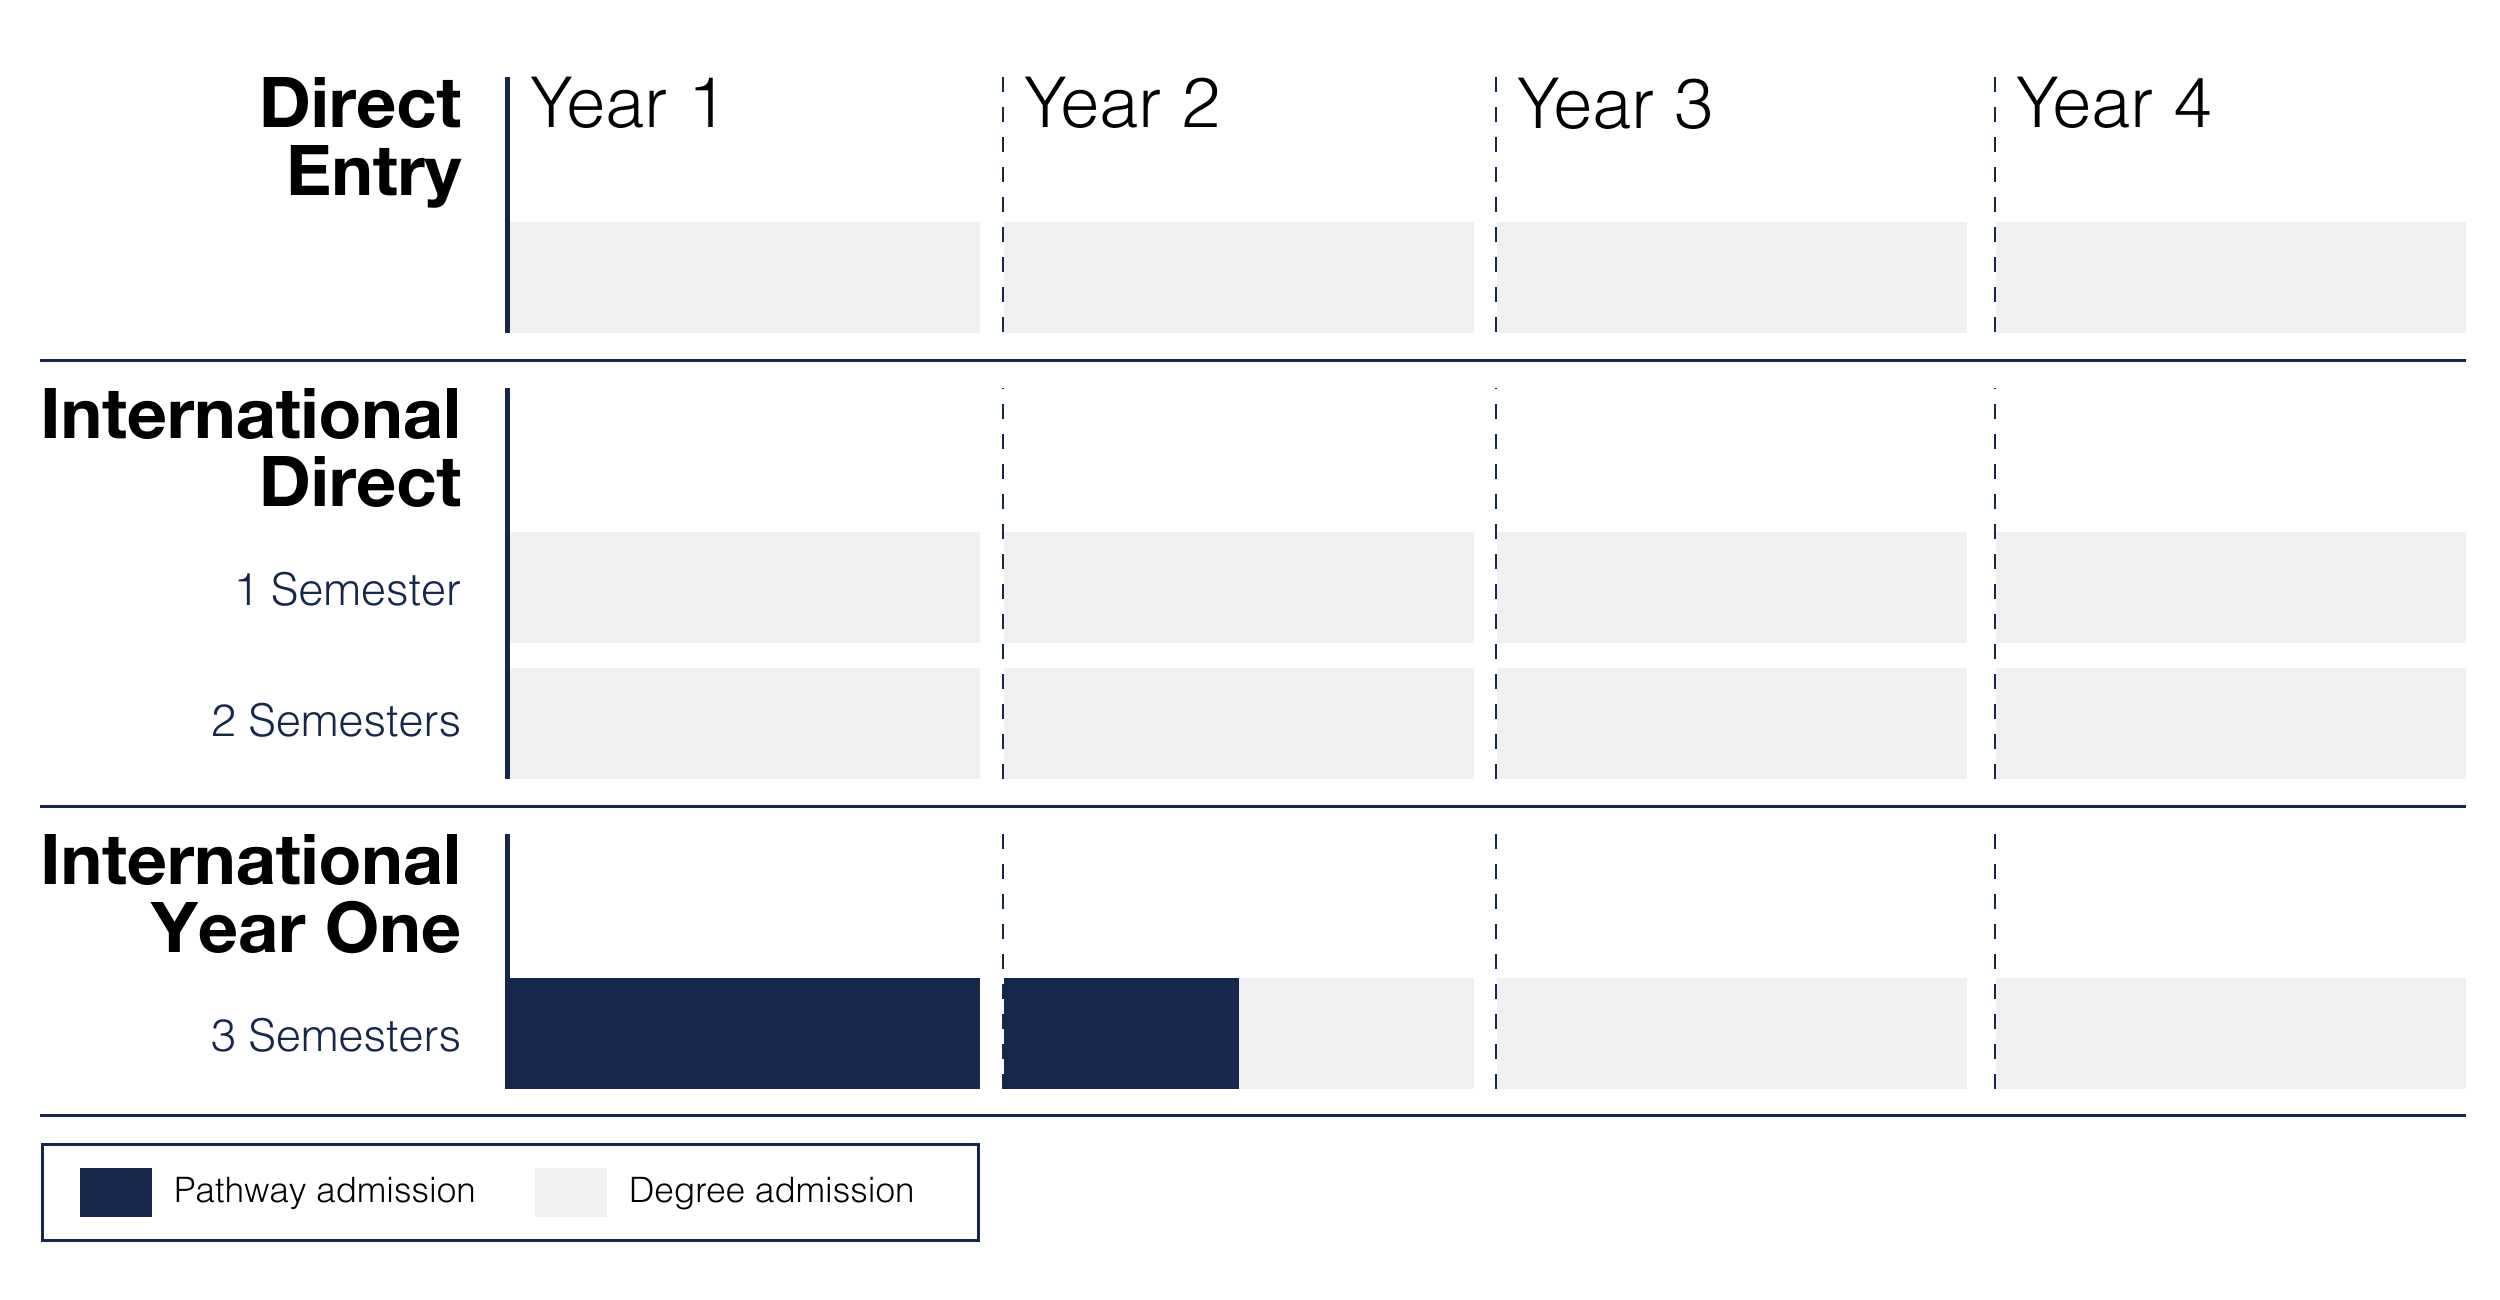 <svg xmlns="http://www.w3.org/2000/svg" width="2500" height="1300" fill="none"><path fill="#fff" d="M0 0h2500v1300H0z"/><path fill="#000" d="m551.123 100.887 15.21-24.268h5.537l-18.286 28.403V127h-4.751v-21.636l-17.979-28.745h5.435l14.834 24.268Zm22.866 5.468h23.653c0-3.691-.957-6.722-2.871-9.091-1.96-2.438-4.82-3.68-8.58-3.726-3.691.046-6.539 1.31-8.545 3.794-2.005 2.461-3.224 5.469-3.657 9.023Zm28.13 3.487h-28.13c0 4.01 1.026 7.371 3.076 10.083 2.051 2.803 5.093 4.227 9.126 4.272 5.765-.045 9.423-2.825 10.972-8.34h4.683c-.98 3.51-2.678 6.381-5.093 8.614-2.484 2.301-6.004 3.475-10.562 3.52-5.742-.091-9.969-1.937-12.68-5.537-2.712-3.509-4.045-7.987-3.999-13.433 0-5.468 1.492-10.026 4.477-13.671 2.894-3.623 6.962-5.48 12.202-5.572 10.3.091 15.609 6.78 15.928 20.064Zm31.992-1.88a26.87 26.87 0 0 1-5.4 1.401 44.8 44.8 0 0 1-5.469.616c-6.722.387-10.128 2.962-10.22 7.724.046 2.142.866 3.748 2.461 4.819 1.55 1.117 3.35 1.675 5.401 1.675 3.486 0 6.54-.866 9.16-2.597 2.62-1.664 3.976-4.318 4.067-7.964v-5.674Zm-12.885-1.333 5.81-.752c.843-.114 1.8-.262 2.871-.444a21.653 21.653 0 0 0 2.666-.752c.684-.388 1.128-.946 1.333-1.675.137-.752.205-1.458.205-2.119 0-2.188-.683-3.954-2.05-5.298-1.39-1.322-3.726-2.005-7.007-2.05-2.871-.046-5.241.512-7.11 1.674-1.823 1.23-2.973 3.407-3.452 6.528h-4.272c.433-4.26 2.028-7.348 4.785-9.263 2.734-1.8 6.118-2.7 10.151-2.7 3.76 0 6.882.81 9.365 2.427 2.461 1.732 3.726 4.671 3.794 8.818v19.756c-.068 1.573.228 2.575.889 3.008.615.456 1.789.387 3.521-.205v3.281c-.297.091-.741.205-1.333.342a6.048 6.048 0 0 1-1.983.342 8.629 8.629 0 0 1-1.88-.205c-1.344-.274-2.233-.923-2.666-1.948-.41-1.026-.638-2.165-.683-3.418-3.646 3.964-8.158 5.97-13.535 6.015-3.259 0-6.05-.888-8.374-2.666-2.439-1.686-3.681-4.272-3.726-7.759 0-6.129 4.227-9.775 12.681-10.937Zm32.504 2.598V127h-4.169V90.735h4.169v6.802h.171c1.162-2.894 2.678-4.922 4.546-6.084 1.869-1.116 4.296-1.675 7.281-1.675v4.546c-4.626 0-7.805 1.424-9.537 4.273-1.686 2.894-2.506 6.437-2.461 10.63ZM708.213 127V90.325h-12.715v-2.94c1.914-.136 3.634-.352 5.161-.649 1.55-.273 2.883-.706 3.999-1.299 1.117-.615 2.074-1.549 2.871-2.802.707-1.276 1.242-2.94 1.607-4.99h3.589V127h-4.512ZM274.681 86.26v31.5h9.8c6.37 0 12.46-3.92 12.46-14.98 0-10.08-3.57-16.52-14.42-16.52h-7.84ZM263.691 127V77.02h21.56c12.95 0 22.68 8.19 22.68 24.71 0 14.49-7.42 25.27-22.68 25.27h-21.56Zm61.055-49.98v8.19h-9.94v-8.19h9.94Zm-9.94 49.98V90.81h9.94V127h-9.94Zm17.767 0V90.81h9.45v6.72h.14c1.89-4.55 6.58-7.7 11.55-7.7.77 0 1.47.14 2.17.35v9.24c-.91-.21-2.38-.35-3.57-.35-7.35 0-9.8 5.18-9.8 11.62V127h-9.94Zm35.397-21.98h16.17c-.91-5.04-3.08-7.7-7.91-7.7-6.44 0-8.05 4.9-8.26 7.7Zm26.11 6.3h-26.11c.28 6.37 3.29 9.17 8.89 9.17 3.99 0 7.21-2.45 7.84-4.69h8.75c-2.8 8.61-8.75 12.18-16.94 12.18-11.41 0-18.48-7.84-18.48-19.04 0-10.85 7.49-19.11 18.48-19.11 12.32 0 18.34 10.36 17.57 21.49Zm40.265-7.77h-9.73c-.63-4.13-3.08-6.23-7.35-6.23-6.37 0-8.47 6.44-8.47 11.76 0 5.25 2.03 11.41 8.26 11.41 4.69 0 7.28-2.87 7.91-7.35h9.59c-1.33 9.59-7.84 14.84-17.43 14.84-10.92 0-18.27-7.7-18.27-18.55 0-11.27 6.72-19.6 18.48-19.6 8.54 0 16.45 4.48 17.01 13.72Zm18.426-23.59v10.85h7.28v6.65h-7.28v17.92c0 3.36.84 4.2 4.2 4.2 1.12 0 2.17-.07 3.08-.28v7.77c-1.68.28-3.85.35-5.81.35-6.16 0-11.41-1.33-11.41-8.61V97.46h-6.02v-6.65h6.02V79.96h9.94ZM290.83 195v-49.98h37.38v9.24h-26.39v10.71h24.22v8.54h-24.22v12.25h26.95V195h-37.94Zm44.341 0v-36.19h9.45v5.04h.21c2.52-4.13 6.86-6.02 11.06-6.02 10.57 0 13.23 5.95 13.23 14.91V195h-9.94v-20.44c0-5.95-1.68-8.89-6.37-8.89-5.39 0-7.7 3.01-7.7 10.36V195h-9.94Zm54.094-47.04v10.85h7.28v6.65h-7.28v17.92c0 3.36.84 4.2 4.2 4.2 1.12 0 2.17-.07 3.08-.28v7.77c-1.68.28-3.85.35-5.81.35-6.16 0-11.41-1.33-11.41-8.61v-21.35h-6.02v-6.65h6.02v-10.85h9.94ZM401.274 195v-36.19h9.45v6.72h.14c1.89-4.55 6.58-7.7 11.55-7.7.77 0 1.47.14 2.17.35v9.24c-.91-.21-2.38-.35-3.57-.35-7.35 0-9.8 5.18-9.8 11.62V195h-9.94Zm60.177-36.19-15.12 40.74c-2.17 5.81-5.67 8.19-12.46 8.19-2.03 0-4.06-.14-6.09-.35v-8.19c1.89.21 3.85.42 5.81.35 2.59-.28 3.85-2.31 3.85-4.55 0-.77-.14-1.54-.42-2.24l-12.74-33.95h10.64l8.19 24.78h.14l7.91-24.78h10.29ZM44.805 438v-49.98h10.99V438h-10.99Zm19.594 0v-36.19h9.45v5.04h.21c2.52-4.13 6.86-6.02 11.06-6.02 10.57 0 13.23 5.95 13.23 14.91V438h-9.94v-20.44c0-5.95-1.68-8.89-6.37-8.89-5.39 0-7.7 3.01-7.7 10.36V438H64.4Zm54.094-47.04v10.85h7.28v6.65h-7.28v17.92c0 3.36.84 4.2 4.2 4.2 1.12 0 2.17-.07 3.08-.28v7.77c-1.68.28-3.85.35-5.81.35-6.16 0-11.41-1.33-11.41-8.61v-21.35h-6.02v-6.65h6.02v-10.85h9.94Zm20.2 25.06h16.17c-.91-5.04-3.08-7.7-7.91-7.7-6.44 0-8.05 4.9-8.26 7.7Zm26.11 6.3h-26.11c.28 6.37 3.29 9.17 8.89 9.17 3.99 0 7.21-2.45 7.84-4.69h8.75c-2.8 8.61-8.75 12.18-16.94 12.18-11.41 0-18.48-7.84-18.48-19.04 0-10.85 7.49-19.11 18.48-19.11 12.32 0 18.34 10.36 17.57 21.49Zm5.895 15.68v-36.19h9.45v6.72h.14c1.89-4.55 6.58-7.7 11.55-7.7.77 0 1.47.14 2.17.35v9.24c-.91-.21-2.38-.35-3.57-.35-7.35 0-9.8 5.18-9.8 11.62V438h-9.94Zm27.207 0v-36.19h9.45v5.04h.21c2.52-4.13 6.86-6.02 11.06-6.02 10.57 0 13.23 5.95 13.23 14.91V438h-9.94v-20.44c0-5.95-1.68-8.89-6.37-8.89-5.39 0-7.7 3.01-7.7 10.36V438h-9.94Zm51.014-25.06h-9.94c.56-9.24 8.89-12.11 17.01-12.11 7.21 0 15.89 1.61 15.89 10.29v18.83c0 3.29.35 6.58 1.26 8.05h-10.08c-.35-1.12-.63-2.31-.7-3.5-3.15 3.29-7.7 4.48-12.18 4.48-6.93 0-12.32-3.43-12.32-10.85.14-16.45 24.5-7.63 24.08-15.75 0-4.2-2.94-4.9-6.44-4.9-3.85 0-6.23 1.54-6.58 5.46Zm13.02 11.06v-3.71c-1.68 1.47-5.18 1.54-8.26 2.1s-5.88 1.68-5.88 5.32c0 3.64 2.87 4.62 6.09 4.62 7.77 0 8.05-6.09 8.05-8.33Zm30.255-33.04v10.85h7.28v6.65h-7.28v17.92c0 3.36.84 4.2 4.2 4.2 1.12 0 2.17-.07 3.08-.28v7.77c-1.68.28-3.85.35-5.81.35-6.16 0-11.41-1.33-11.41-8.61v-21.35h-6.02v-6.65h6.02v-10.85h9.94Zm22.23-2.94v8.19h-9.94v-8.19h9.94Zm-9.94 49.98v-36.19h9.94V438h-9.94Zm26.587-18.06c0 5.81 2.03 11.55 8.75 11.55 6.79 0 8.82-5.74 8.82-11.55 0-5.81-2.03-11.62-8.82-11.62-6.72 0-8.75 5.81-8.75 11.62Zm-9.94 0c0-11.55 7.35-19.11 18.69-19.11 11.41 0 18.76 7.56 18.76 19.11 0 11.48-7.35 19.04-18.76 19.04-11.34 0-18.69-7.56-18.69-19.04ZM365.044 438v-36.19h9.45v5.04h.21c2.52-4.13 6.86-6.02 11.06-6.02 10.57 0 13.23 5.95 13.23 14.91V438h-9.94v-20.44c0-5.95-1.68-8.89-6.37-8.89-5.39 0-7.7 3.01-7.7 10.36V438h-9.94Zm51.014-25.06h-9.94c.56-9.24 8.89-12.11 17.01-12.11 7.21 0 15.89 1.61 15.89 10.29v18.83c0 3.29.35 6.58 1.26 8.05h-10.08c-.35-1.12-.63-2.31-.7-3.5-3.15 3.29-7.7 4.48-12.18 4.48-6.93 0-12.32-3.43-12.32-10.85.14-16.45 24.5-7.63 24.08-15.75 0-4.2-2.94-4.9-6.44-4.9-3.85 0-6.23 1.54-6.58 5.46Zm13.02 11.06v-3.71c-1.68 1.47-5.18 1.54-8.26 2.1s-5.88 1.68-5.88 5.32c0 3.64 2.87 4.62 6.09 4.62 7.77 0 8.05-6.09 8.05-8.33Zm17.935 14v-49.98h9.94V438h-9.94Zm-172.332 27.26v31.5h9.8c6.37 0 12.46-3.92 12.46-14.98 0-10.08-3.57-16.52-14.42-16.52h-7.84ZM263.691 506v-49.98h21.56c12.95 0 22.68 8.19 22.68 24.71 0 14.49-7.42 25.27-22.68 25.27h-21.56Zm61.055-49.98v8.19h-9.94v-8.19h9.94Zm-9.94 49.98v-36.19h9.94V506h-9.94Zm17.767 0v-36.19h9.45v6.72h.14c1.89-4.55 6.58-7.7 11.55-7.7.77 0 1.47.14 2.17.35v9.24c-.91-.21-2.38-.35-3.57-.35-7.35 0-9.8 5.18-9.8 11.62V506h-9.94Zm35.397-21.98h16.17c-.91-5.04-3.08-7.7-7.91-7.7-6.44 0-8.05 4.9-8.26 7.7Zm26.11 6.3h-26.11c.28 6.37 3.29 9.17 8.89 9.17 3.99 0 7.21-2.45 7.84-4.69h8.75c-2.8 8.61-8.75 12.18-16.94 12.18-11.41 0-18.48-7.84-18.48-19.04 0-10.85 7.49-19.11 18.48-19.11 12.32 0 18.34 10.36 17.57 21.49Zm40.265-7.77h-9.73c-.63-4.13-3.08-6.23-7.35-6.23-6.37 0-8.47 6.44-8.47 11.76 0 5.25 2.03 11.41 8.26 11.41 4.69 0 7.28-2.87 7.91-7.35h9.59c-1.33 9.59-7.84 14.84-17.43 14.84-10.92 0-18.27-7.7-18.27-18.55 0-11.27 6.72-19.6 18.48-19.6 8.54 0 16.45 4.48 17.01 13.72Zm18.426-23.59v10.85h7.28v6.65h-7.28v17.92c0 3.36.84 4.2 4.2 4.2 1.12 0 2.17-.07 3.08-.28v7.77c-1.68.28-3.85.35-5.81.35-6.16 0-11.41-1.33-11.41-8.61v-21.35h-6.02v-6.65h6.02v-10.85h9.94ZM44.805 884v-49.98h10.99V884h-10.99Zm19.594 0v-36.19h9.45v5.04h.21c2.52-4.13 6.86-6.02 11.06-6.02 10.57 0 13.23 5.95 13.23 14.91V884h-9.94v-20.44c0-5.95-1.68-8.89-6.37-8.89-5.39 0-7.7 3.01-7.7 10.36V884H64.4Zm54.094-47.04v10.85h7.28v6.65h-7.28v17.92c0 3.36.84 4.2 4.2 4.2 1.12 0 2.17-.07 3.08-.28v7.77c-1.68.28-3.85.35-5.81.35-6.16 0-11.41-1.33-11.41-8.61v-21.35h-6.02v-6.65h6.02v-10.85h9.94Zm20.2 25.06h16.17c-.91-5.04-3.08-7.7-7.91-7.7-6.44 0-8.05 4.9-8.26 7.7Zm26.11 6.3h-26.11c.28 6.37 3.29 9.17 8.89 9.17 3.99 0 7.21-2.45 7.84-4.69h8.75c-2.8 8.61-8.75 12.18-16.94 12.18-11.41 0-18.48-7.84-18.48-19.04 0-10.85 7.49-19.11 18.48-19.11 12.32 0 18.34 10.36 17.57 21.49Zm5.895 15.68v-36.19h9.45v6.72h.14c1.89-4.55 6.58-7.7 11.55-7.7.77 0 1.47.14 2.17.35v9.24c-.91-.21-2.38-.35-3.57-.35-7.35 0-9.8 5.18-9.8 11.62V884h-9.94Zm27.207 0v-36.19h9.45v5.04h.21c2.52-4.13 6.86-6.02 11.06-6.02 10.57 0 13.23 5.95 13.23 14.91V884h-9.94v-20.44c0-5.95-1.68-8.89-6.37-8.89-5.39 0-7.7 3.01-7.7 10.36V884h-9.94Zm51.014-25.06h-9.94c.56-9.24 8.89-12.11 17.01-12.11 7.21 0 15.89 1.61 15.89 10.29v18.83c0 3.29.35 6.58 1.26 8.05h-10.08c-.35-1.12-.63-2.31-.7-3.5-3.15 3.29-7.7 4.48-12.18 4.48-6.93 0-12.32-3.43-12.32-10.85.14-16.45 24.5-7.63 24.08-15.75 0-4.2-2.94-4.9-6.44-4.9-3.85 0-6.23 1.54-6.58 5.46Zm13.02 11.06v-3.71c-1.68 1.47-5.18 1.54-8.26 2.1s-5.88 1.68-5.88 5.32c0 3.64 2.87 4.62 6.09 4.62 7.77 0 8.05-6.09 8.05-8.33Zm30.255-33.04v10.85h7.28v6.65h-7.28v17.92c0 3.36.84 4.2 4.2 4.2 1.12 0 2.17-.07 3.08-.28v7.77c-1.68.28-3.85.35-5.81.35-6.16 0-11.41-1.33-11.41-8.61v-21.35h-6.02v-6.65h6.02v-10.85h9.94Zm22.23-2.94v8.19h-9.94v-8.19h9.94Zm-9.94 49.98v-36.19h9.94V884h-9.94Zm26.587-18.06c0 5.81 2.03 11.55 8.75 11.55 6.79 0 8.82-5.74 8.82-11.55 0-5.81-2.03-11.62-8.82-11.62-6.72 0-8.75 5.81-8.75 11.62Zm-9.94 0c0-11.55 7.35-19.11 18.69-19.11 11.41 0 18.76 7.56 18.76 19.11 0 11.48-7.35 19.04-18.76 19.04-11.34 0-18.69-7.56-18.69-19.04ZM365.044 884v-36.19h9.45v5.04h.21c2.52-4.13 6.86-6.02 11.06-6.02 10.57 0 13.23 5.95 13.23 14.91V884h-9.94v-20.44c0-5.95-1.68-8.89-6.37-8.89-5.39 0-7.7 3.01-7.7 10.36V884h-9.94Zm51.014-25.06h-9.94c.56-9.24 8.89-12.11 17.01-12.11 7.21 0 15.89 1.61 15.89 10.29v18.83c0 3.29.35 6.58 1.26 8.05h-10.08c-.35-1.12-.63-2.31-.7-3.5-3.15 3.29-7.7 4.48-12.18 4.48-6.93 0-12.32-3.43-12.32-10.85.14-16.45 24.5-7.63 24.08-15.75 0-4.2-2.94-4.9-6.44-4.9-3.85 0-6.23 1.54-6.58 5.46Zm13.02 11.06v-3.71c-1.68 1.47-5.18 1.54-8.26 2.1s-5.88 1.68-5.88 5.32c0 3.64 2.87 4.62 6.09 4.62 7.77 0 8.05-6.09 8.05-8.33Zm17.935 14v-49.98h9.94V884h-9.94Zm-278.174 68v-19.46l-18.41-30.52h12.39l11.69 19.74 11.62-19.74h12.25l-18.55 30.8V952h-10.99Zm40.879-21.98h16.17c-.91-5.04-3.08-7.7-7.91-7.7-6.44 0-8.05 4.9-8.26 7.7Zm26.11 6.3h-26.11c.28 6.37 3.29 9.17 8.89 9.17 3.99 0 7.21-2.45 7.84-4.69h8.75c-2.8 8.61-8.75 12.18-16.94 12.18-11.41 0-18.48-7.84-18.48-19.04 0-10.85 7.49-19.11 18.48-19.11 12.32 0 18.34 10.36 17.57 21.49Zm15.415-9.38h-9.94c.56-9.24 8.89-12.11 17.01-12.11 7.21 0 15.89 1.61 15.89 10.29v18.83c0 3.29.35 6.58 1.26 8.05h-10.08c-.35-1.12-.63-2.31-.7-3.5-3.15 3.29-7.7 4.48-12.18 4.48-6.93 0-12.32-3.43-12.32-10.85.14-16.45 24.5-7.63 24.08-15.75 0-4.2-2.94-4.9-6.44-4.9-3.85 0-6.23 1.54-6.58 5.46Zm13.02 11.06v-3.71c-1.68 1.47-5.18 1.54-8.26 2.1s-5.88 1.68-5.88 5.32c0 3.64 2.87 4.62 6.09 4.62 7.77 0 8.05-6.09 8.05-8.33Zm17.656 14v-36.19h9.45v6.72h.14c1.89-4.55 6.58-7.7 11.55-7.7.77 0 1.47.14 2.17.35v9.24c-.91-.21-2.38-.35-3.57-.35-7.35 0-9.8 5.18-9.8 11.62V952h-9.94Zm56.559-24.78c0 8.33 3.71 16.73 13.58 16.73 9.87 0 13.58-8.4 13.58-16.73 0-8.75-3.71-17.15-13.58-17.15-9.87 0-13.58 8.4-13.58 17.15Zm-10.99 0c0-14.84 9.17-26.39 24.57-26.39s24.57 11.55 24.57 26.39c0 14.42-9.17 25.97-24.57 25.97s-24.57-11.55-24.57-25.97ZM383.091 952v-36.19h9.45v5.04h.21c2.52-4.13 6.86-6.02 11.06-6.02 10.57 0 13.23 5.95 13.23 14.91V952h-9.94v-20.44c0-5.95-1.68-8.89-6.37-8.89-5.39 0-7.7 3.01-7.7 10.36V952h-9.94Zm49.684-21.98h16.17c-.91-5.04-3.08-7.7-7.91-7.7-6.44 0-8.05 4.9-8.26 7.7Zm26.11 6.3h-26.11c.28 6.37 3.29 9.17 8.89 9.17 3.99 0 7.21-2.45 7.84-4.69h8.75c-2.8 8.61-8.75 12.18-16.94 12.18-11.41 0-18.48-7.84-18.48-19.04 0-10.85 7.49-19.11 18.48-19.11 12.32 0 18.34 10.36 17.57 21.49ZM1045.12 100.887l15.21-24.268h5.54l-18.29 28.403V127h-4.75v-21.636l-17.98-28.745h5.44l14.83 24.268Zm22.87 5.468h23.65c0-3.691-.96-6.722-2.87-9.091-1.96-2.438-4.82-3.68-8.58-3.726-3.69.046-6.54 1.31-8.54 3.794-2.01 2.461-3.23 5.469-3.66 9.023Zm28.13 3.487h-28.13c0 4.01 1.02 7.371 3.08 10.083 2.05 2.803 5.09 4.227 9.12 4.272 5.77-.045 9.42-2.825 10.97-8.34h4.69c-.98 3.51-2.68 6.381-5.1 8.614-2.48 2.301-6 3.475-10.56 3.52-5.74-.091-9.97-1.937-12.68-5.537-2.71-3.509-4.04-7.987-4-13.433 0-5.468 1.49-10.026 4.48-13.671 2.89-3.623 6.96-5.48 12.2-5.572 10.3.091 15.61 6.78 15.93 20.064Zm31.99-1.88a26.974 26.974 0 0 1-5.4 1.401c-1.82.319-3.64.524-5.47.616-6.72.387-10.13 2.962-10.22 7.724.05 2.142.87 3.748 2.46 4.819 1.55 1.117 3.35 1.675 5.4 1.675 3.49 0 6.54-.866 9.16-2.597 2.62-1.664 3.98-4.318 4.07-7.964v-5.674Zm-12.88-1.333 5.81-.752c.84-.114 1.8-.262 2.87-.444 1.02-.228 1.91-.479 2.66-.752.69-.388 1.13-.946 1.34-1.675.13-.752.2-1.458.2-2.119 0-2.188-.68-3.954-2.05-5.298-1.39-1.322-3.73-2.005-7.01-2.05-2.87-.046-5.24.512-7.11 1.674-1.82 1.23-2.97 3.407-3.45 6.528h-4.27c.43-4.26 2.03-7.348 4.78-9.263 2.74-1.8 6.12-2.7 10.16-2.7 3.76 0 6.88.81 9.36 2.427 2.46 1.732 3.73 4.671 3.8 8.818v19.756c-.07 1.573.22 2.575.88 3.008.62.456 1.79.387 3.52-.205v3.281c-.29.091-.74.205-1.33.342a6.03 6.03 0 0 1-1.98.342c-.64 0-1.27-.068-1.88-.205-1.35-.274-2.23-.923-2.67-1.948-.41-1.026-.63-2.165-.68-3.418-3.65 3.964-8.16 5.97-13.54 6.015-3.25 0-6.05-.888-8.37-2.666-2.44-1.686-3.68-4.272-3.73-7.759 0-6.129 4.23-9.775 12.69-10.937Zm32.5 2.598V127h-4.17V90.735h4.17v6.802h.17c1.16-2.894 2.68-4.922 4.55-6.084 1.87-1.116 4.29-1.675 7.28-1.675v4.546c-4.63 0-7.81 1.424-9.54 4.273-1.68 2.894-2.51 6.437-2.46 10.63Zm42.96-15.416h-4.78c.25-10.481 5.59-15.87 16.03-16.167 4.99.046 8.8 1.356 11.42 3.931 2.52 2.62 3.79 5.868 3.79 9.741-.05 3.213-.8 5.89-2.26 8.033-1.48 2.187-3.37 4.078-5.67 5.673a81.221 81.221 0 0 1-7.01 4.273c-2.41 1.299-4.6 2.632-6.56 3.999-1.69 1.162-3.11 2.506-4.27 4.033-1.26 1.595-1.97 3.555-2.16 5.879h27.49V127h-32.27c.05-2.37.33-4.512.85-6.426.51-1.959 1.51-3.828 3.01-5.605 2.62-2.94 5.36-5.298 8.2-7.075 2.78-1.778 5.35-3.361 7.7-4.751 2.41-1.413 4.35-3.008 5.81-4.786 1.43-1.709 2.17-3.964 2.22-6.767-.05-3.281-1.07-5.8-3.08-7.554-2-1.732-4.59-2.597-7.76-2.597-3.26.045-5.86 1.253-7.82 3.623-1.96 2.392-2.92 5.309-2.88 8.75ZM1538.12 101.887l15.21-24.268h5.54l-18.29 28.403V128h-4.75v-21.636l-17.98-28.745h5.44l14.83 24.268Zm22.87 5.468h23.65c0-3.691-.96-6.722-2.87-9.091-1.96-2.438-4.82-3.68-8.58-3.726-3.69.046-6.54 1.31-8.54 3.794-2.01 2.461-3.23 5.469-3.66 9.023Zm28.13 3.487h-28.13c0 4.01 1.02 7.371 3.08 10.083 2.05 2.803 5.09 4.227 9.12 4.272 5.77-.045 9.42-2.825 10.97-8.34h4.69c-.98 3.51-2.68 6.381-5.1 8.614-2.48 2.301-6 3.475-10.56 3.52-5.74-.091-9.97-1.937-12.68-5.537-2.71-3.509-4.04-7.987-4-13.433 0-5.468 1.49-10.026 4.48-13.671 2.89-3.623 6.96-5.48 12.2-5.572 10.3.091 15.61 6.78 15.93 20.064Zm31.99-1.88a26.974 26.974 0 0 1-5.4 1.401c-1.82.319-3.64.524-5.47.616-6.72.387-10.13 2.962-10.22 7.724.05 2.142.87 3.748 2.46 4.819 1.55 1.117 3.35 1.675 5.4 1.675 3.49 0 6.54-.866 9.16-2.597 2.62-1.664 3.98-4.318 4.07-7.964v-5.674Zm-12.88-1.333 5.81-.752c.84-.114 1.8-.262 2.87-.444 1.02-.228 1.91-.479 2.66-.752.69-.388 1.13-.946 1.34-1.675.13-.752.2-1.458.2-2.119 0-2.188-.68-3.954-2.05-5.298-1.39-1.322-3.73-2.005-7.01-2.05-2.87-.046-5.24.512-7.11 1.674-1.82 1.23-2.97 3.407-3.45 6.528h-4.27c.43-4.26 2.03-7.348 4.78-9.263 2.74-1.8 6.12-2.7 10.16-2.7 3.76 0 6.88.81 9.36 2.427 2.46 1.732 3.73 4.671 3.8 8.818v19.756c-.07 1.573.22 2.575.88 3.008.62.456 1.79.387 3.52-.205v3.281c-.29.091-.74.205-1.33.342a6.03 6.03 0 0 1-1.98.342c-.64 0-1.27-.068-1.88-.205-1.35-.274-2.23-.923-2.67-1.948-.41-1.026-.63-2.165-.68-3.418-3.65 3.964-8.16 5.97-13.54 6.015-3.25 0-6.05-.888-8.37-2.666-2.44-1.686-3.68-4.272-3.73-7.759 0-6.129 4.23-9.775 12.69-10.937Zm32.5 2.598V128h-4.17V91.735h4.17v6.802h.17c1.16-2.894 2.68-4.922 4.55-6.084 1.87-1.116 4.29-1.675 7.28-1.675v4.546c-4.63 0-7.81 1.424-9.54 4.273-1.68 2.894-2.51 6.437-2.46 10.63Zm48.84-6.016v-3.657c4.29.045 7.72-.581 10.29-1.88 2.51-1.345 3.78-3.863 3.83-7.554-.05-3.076-1.07-5.298-3.08-6.665-1.96-1.344-4.43-2.016-7.41-2.016-3.17.045-5.69 1.025-7.56 2.939-2 1.96-3.01 4.5-3.01 7.622h-4.47c-.05-4.33 1.54-8.01 4.75-11.04 1.59-1.367 3.35-2.279 5.26-2.734 1.92-.388 3.9-.582 5.95-.582 4.01 0 7.35.98 10.01 2.94 2.65 2.005 3.99 5.093 4.04 9.263 0 5.172-2.33 8.83-6.98 10.971 3.49 1.208 5.86 2.94 7.11 5.196 1.14 2.233 1.69 4.557 1.64 6.972 0 4.17-1.35 7.634-4.06 10.391-2.76 2.825-6.7 4.364-11.83 4.614-5.65 0-9.85-1.128-12.61-3.384-2.8-2.278-4.46-6.243-4.96-11.894h4.48c0 3.737 1.14 6.562 3.42 8.476 2.19 2.006 5.12 3.008 8.82 3.008 3.64-.045 6.63-1.185 8.95-3.418 2.23-2.142 3.33-4.717 3.28-7.724-.23-3.965-1.81-6.688-4.75-8.169-1.39-.798-3.04-1.333-4.95-1.607-1.92-.296-3.97-.319-6.16-.068ZM2037.12 100.887l15.21-24.268h5.54l-18.29 28.403V127h-4.75v-21.636l-17.98-28.745h5.44l14.83 24.268Zm22.87 5.468h23.65c0-3.691-.96-6.722-2.87-9.091-1.96-2.438-4.82-3.68-8.58-3.726-3.69.046-6.54 1.31-8.54 3.794-2.01 2.461-3.23 5.469-3.66 9.023Zm28.13 3.487h-28.13c0 4.01 1.02 7.371 3.08 10.083 2.05 2.803 5.09 4.227 9.12 4.272 5.77-.045 9.42-2.825 10.97-8.34h4.69c-.98 3.51-2.68 6.381-5.1 8.614-2.48 2.301-6 3.475-10.56 3.52-5.74-.091-9.97-1.937-12.68-5.537-2.71-3.509-4.04-7.987-4-13.433 0-5.468 1.49-10.026 4.48-13.671 2.89-3.623 6.96-5.48 12.2-5.572 10.3.091 15.61 6.78 15.93 20.064Zm31.99-1.88a26.974 26.974 0 0 1-5.4 1.401c-1.82.319-3.64.524-5.47.616-6.72.387-10.13 2.962-10.22 7.724.05 2.142.87 3.748 2.46 4.819 1.55 1.117 3.35 1.675 5.4 1.675 3.49 0 6.54-.866 9.16-2.597 2.62-1.664 3.98-4.318 4.07-7.964v-5.674Zm-12.88-1.333 5.81-.752c.84-.114 1.8-.262 2.87-.444 1.02-.228 1.91-.479 2.66-.752.69-.388 1.13-.946 1.34-1.675.13-.752.2-1.458.2-2.119 0-2.188-.68-3.954-2.05-5.298-1.39-1.322-3.73-2.005-7.01-2.05-2.87-.046-5.24.512-7.11 1.674-1.82 1.23-2.97 3.407-3.45 6.528h-4.27c.43-4.26 2.03-7.348 4.78-9.263 2.74-1.8 6.12-2.7 10.16-2.7 3.76 0 6.88.81 9.36 2.427 2.46 1.732 3.73 4.671 3.8 8.818v19.756c-.07 1.573.22 2.575.88 3.008.62.456 1.79.387 3.52-.205v3.281c-.29.091-.74.205-1.33.342a6.03 6.03 0 0 1-1.98.342c-.64 0-1.27-.068-1.88-.205-1.35-.274-2.23-.923-2.67-1.948-.41-1.026-.63-2.165-.68-3.418-3.65 3.964-8.16 5.97-13.54 6.015-3.25 0-6.05-.888-8.37-2.666-2.44-1.686-3.68-4.272-3.73-7.759 0-6.129 4.23-9.775 12.69-10.937Zm32.5 2.598V127h-4.17V90.735h4.17v6.802h.17c1.16-2.894 2.68-4.922 4.55-6.084 1.87-1.116 4.29-1.675 7.28-1.675v4.546c-4.63 0-7.81 1.424-9.54 4.273-1.68 2.894-2.51 6.437-2.46 10.63ZM2198.14 127v-12.168h-22.52v-3.862l22.93-32.813h4.07v32.881h6.87v3.794h-6.87V127h-4.48Zm0-42.144-18.11 26.182h18.11V84.856Z"/><path fill="#F0F0F0" d="M980 532H510v111h470V532ZM1474 532h-470v111h470V532ZM1967 532h-470v111h470V532ZM2466 532h-470v111h470V532ZM980 668H510v111h470V668Z"/><path fill="#15284B" d="M152 1168H80v49h72v-49Z"/><path fill="#F0F0F0" d="M1474 668h-470v111h470V668ZM1967 668h-470v111h470V668ZM2466 668h-470v111h470V668Z"/><path fill="#15284B" d="M510 388h-5v391h5V388Z"/><path stroke="#15284B" stroke-dasharray="15 15" stroke-width="2" d="M1003 779V388M1496 779V388M1995 779V388"/><path fill="#000" d="M179.11 1202h-2.376v-25.19h9.195c1.663 0 3.03.17 4.101.51 1.071.4 1.897.91 2.478 1.54 1.128 1.36 1.681 3.01 1.658 4.97-.057 2.74-1.077 4.61-3.059 5.61-1.96 1-4.164 1.48-6.614 1.43h-5.383V1202Zm0-13.16h5.452c2.267.02 4.044-.31 5.332-1.01 1.23-.7 1.857-2.09 1.879-4.17.023-3.2-2.147-4.81-6.511-4.83h-6.152v10.01Zm30.676 3.64c-.889.33-1.789.56-2.7.7-.912.16-1.823.26-2.734.31-3.361.19-5.065 1.48-5.11 3.86.022 1.07.433 1.88 1.23 2.41.775.56 1.675.84 2.7.84 1.744 0 3.27-.43 4.58-1.3 1.311-.83 1.989-2.16 2.034-3.98v-2.84Zm-6.443-.67 2.906-.37c.421-.06.9-.13 1.435-.22.513-.12.957-.24 1.333-.38.342-.19.564-.47.667-.84.068-.37.102-.73.102-1.06 0-1.09-.342-1.97-1.025-2.65-.695-.66-1.863-1-3.504-1.02-1.435-.02-2.62.26-3.554.84-.912.61-1.487 1.7-1.726 3.26h-2.137c.217-2.13 1.014-3.67 2.393-4.63 1.367-.9 3.059-1.35 5.076-1.35 1.879 0 3.44.4 4.682 1.21 1.231.87 1.863 2.34 1.897 4.41v9.88c-.034.79.114 1.29.445 1.5.307.23.894.2 1.76-.1v1.64c-.148.05-.371.1-.667.17-.33.12-.661.17-.991.17-.319 0-.632-.03-.94-.1-.672-.14-1.116-.46-1.333-.97a5.151 5.151 0 0 1-.342-1.71c-1.823 1.98-4.078 2.98-6.767 3.01-1.629 0-3.025-.45-4.187-1.34-1.219-.84-1.84-2.13-1.863-3.88 0-3.06 2.113-4.88 6.34-5.47Zm20.423 8.55v1.71c-.251.04-.576.11-.974.2-.422.13-.901.2-1.436.23-1.025 0-1.806-.27-2.341-.81-.593-.57-.889-1.5-.889-2.8v-13.26h-2.546v-1.76h2.546v-5.04h2.102v5.04h3.401v1.76h-3.401v12.42c-.023.86.074 1.49.291 1.92.182.42.695.63 1.538.63.581 0 1.15-.08 1.709-.24Zm5.468 1.64h-2.102v-25.19h2.102v9.59c.821-.94 1.698-1.67 2.632-2.21.912-.53 1.983-.8 3.213-.8 2.313-.06 4.159.8 5.537 2.58.445.63.712 1.28.803 1.97.069.69.103 1.42.103 2.2V1202h-2.102v-11.83c.045-3.27-1.515-4.9-4.683-4.9-1.31.02-2.387.38-3.23 1.06a5.815 5.815 0 0 0-1.811 2.48 11.06 11.06 0 0 0-.462 3.43v9.76Zm32.71-2.8 4.768-15.33h2.137L262.97 1202h-2.239l-3.965-15.23h-.068l-4.016 15.23h-2.53l-5.52-18.13h2.102l4.683 15.46 4.204-15.46h2.341l3.982 15.33Zm21.841-6.72c-.889.33-1.789.56-2.7.7-.911.16-1.823.26-2.734.31-3.361.19-5.065 1.48-5.11 3.86.023 1.07.433 1.88 1.23 2.41.775.56 1.675.84 2.7.84 1.744 0 3.27-.43 4.58-1.3 1.311-.83 1.989-2.16 2.034-3.98v-2.84Zm-6.443-.67 2.906-.37c.421-.06.9-.13 1.435-.22.513-.12.957-.24 1.333-.38.342-.19.564-.47.667-.84.068-.37.102-.73.102-1.06 0-1.09-.342-1.97-1.025-2.65-.695-.66-1.863-1-3.504-1.02-1.435-.02-2.62.26-3.554.84-.912.61-1.487 1.7-1.726 3.26h-2.137c.217-2.13 1.014-3.67 2.393-4.63 1.367-.9 3.059-1.35 5.076-1.35 1.88 0 3.44.4 4.682 1.21 1.231.87 1.863 2.34 1.897 4.41v9.88c-.034.79.114 1.29.445 1.5.307.23.894.2 1.76-.1v1.64c-.148.05-.37.1-.667.17-.33.12-.661.17-.991.17-.319 0-.632-.03-.94-.1-.672-.14-1.116-.46-1.333-.97a5.151 5.151 0 0 1-.342-1.71c-1.823 1.98-4.078 2.98-6.767 3.01-1.629 0-3.025-.45-4.187-1.34-1.219-.84-1.84-2.13-1.863-3.88 0-3.06 2.113-4.88 6.34-5.47Zm13.911 17.08v-1.95c.559.11 1.145.18 1.761.2.604-.02 1.093-.22 1.469-.59.365-.36.667-.8.906-1.34.251-.53.462-1.09.632-1.67.183-.54.354-1 .513-1.4l-7.024-18.27h2.342l5.81 15.58 5.811-15.58h2.273l-6.751 17.89c-.797 2.28-1.589 4.06-2.375 5.35-.821 1.33-1.943 2.01-3.367 2.03-.752-.02-1.419-.1-2-.25Zm39.256-16.41c-.889.33-1.789.56-2.7.7-.912.16-1.823.26-2.735.31-3.361.19-5.064 1.48-5.11 3.86.023 1.07.433 1.88 1.231 2.41.775.56 1.675.84 2.7.84 1.743 0 3.27-.43 4.58-1.3 1.31-.83 1.988-2.16 2.034-3.98v-2.84Zm-6.443-.67 2.905-.37c.422-.06.9-.13 1.436-.22.512-.12.957-.24 1.333-.38.342-.19.564-.47.666-.84.069-.37.103-.73.103-1.06 0-1.09-.342-1.97-1.026-2.65-.695-.66-1.862-1-3.503-1.02-1.436-.02-2.62.26-3.555.84-.911.61-1.487 1.7-1.726 3.26h-2.136c.216-2.13 1.014-3.67 2.393-4.63 1.367-.9 3.059-1.35 5.075-1.35 1.88 0 3.441.4 4.683 1.21 1.23.87 1.863 2.34 1.897 4.41v9.88c-.034.79.114 1.29.444 1.5.308.23.895.2 1.76-.1v1.64c-.148.05-.37.1-.666.17-.33.12-.661.17-.991.17-.319 0-.633-.03-.94-.1-.672-.14-1.117-.46-1.333-.97a5.151 5.151 0 0 1-.342-1.71c-1.823 1.98-4.079 2.98-6.768 3.01-1.629 0-3.025-.45-4.187-1.34-1.219-.84-1.84-2.13-1.862-3.88 0-3.06 2.113-4.88 6.34-5.47Zm28.061 1.06c0-2.13-.541-3.92-1.623-5.36-1.071-1.45-2.575-2.2-4.512-2.24-2.165.02-3.748.81-4.751 2.37-1.025 1.58-1.504 3.53-1.435 5.85.068 2.29.672 4.03 1.811 5.23 1.128 1.25 2.586 1.88 4.375 1.88 2.005-.02 3.532-.77 4.58-2.24 1.037-1.45 1.555-3.28 1.555-5.49Zm0-6.1v-9.96h2.085V1202h-2.085v-3.18h-.085c-.627 1.19-1.521 2.08-2.683 2.68-1.196.64-2.398.97-3.606 1-2.871-.05-4.962-.97-6.272-2.77-1.299-1.78-1.937-4.03-1.914-6.75 0-2.65.661-4.89 1.982-6.74 1.311-1.85 3.344-2.81 6.101-2.85 1.322 0 2.558.28 3.709.84 1.139.58 2.062 1.43 2.768 2.54Zm9.212 5.47v9.76h-2.102v-18.13h2.102v2.73h.068c1.242-2.12 3.111-3.19 5.606-3.21 1.652.02 2.865.36 3.64 1.01.763.65 1.321 1.47 1.675 2.48 1.287-2.33 3.258-3.49 5.913-3.49 1.264 0 2.267.19 3.008.58.751.4 1.31.94 1.674 1.62a7.2 7.2 0 0 1 .786 2.28c.114.87.171 1.77.171 2.68V1202h-2.102v-12.53c0-1.31-.267-2.33-.803-3.07-.558-.75-1.584-1.13-3.076-1.13-1.618 0-2.985.69-4.102 2.07-.444.62-.746 1.39-.905 2.3-.194.92-.291 1.78-.291 2.6v9.76h-2.102v-12.53c0-1.31-.268-2.33-.803-3.07-.558-.75-1.584-1.13-3.076-1.13-1.607 0-2.968.69-4.085 2.07-.444.62-.752 1.39-.923 2.3-.182.92-.273 1.78-.273 2.6Zm29.753 9.76h-2.102v-18.13h2.102V1202Zm.103-22.08h-2.307v-3.11h2.307v3.11Zm4.358 16.41h2.136c.558 2.91 2.37 4.34 5.435 4.27 1.538-.02 2.666-.37 3.383-1.04.729-.64 1.094-1.42 1.094-2.33 0-.65-.154-1.18-.461-1.6-.331-.43-.775-.75-1.333-.98-.228-.14-.507-.25-.838-.36-.33-.11-.666-.2-1.008-.27-.706-.14-1.43-.27-2.17-.41-.354-.13-.695-.23-1.026-.33a8.468 8.468 0 0 1-1.042-.27c-.707-.22-1.339-.49-1.897-.84a4.158 4.158 0 0 1-1.333-1.43c-.342-.59-.513-1.32-.513-2.17 0-1.55.57-2.8 1.709-3.75 1.094-.93 2.643-1.41 4.648-1.43 4.045-.08 6.381 1.82 7.007 5.69h-2.136c-.182-1.4-.706-2.39-1.572-2.97-.889-.56-2-.84-3.333-.84-2.7.07-4.061 1.1-4.084 3.11 0 .59.176 1.08.53 1.47.319.38.757.69 1.315.96 1.151.49 2.473.88 3.965 1.18.741.17 1.464.37 2.171.59.695.24 1.31.56 1.845.94.559.38 1.003.87 1.333 1.47.308.6.462 1.33.462 2.21-.023 1.73-.712 3.04-2.068 3.93-1.379.91-3.15 1.37-5.315 1.37-2.153-.03-3.811-.64-4.973-1.83-1.174-1.14-1.817-2.59-1.931-4.34Zm17.5 0h2.136c.558 2.91 2.37 4.34 5.435 4.27 1.538-.02 2.666-.37 3.383-1.04.729-.64 1.094-1.42 1.094-2.33 0-.65-.154-1.18-.461-1.6-.331-.43-.775-.75-1.333-.98-.228-.14-.507-.25-.838-.36-.33-.11-.666-.2-1.008-.27-.706-.14-1.43-.27-2.17-.41-.354-.13-.695-.23-1.026-.33a8.468 8.468 0 0 1-1.042-.27c-.707-.22-1.339-.49-1.897-.84a4.158 4.158 0 0 1-1.333-1.43c-.342-.59-.513-1.32-.513-2.17 0-1.55.57-2.8 1.709-3.75 1.094-.93 2.643-1.41 4.648-1.43 4.045-.08 6.381 1.82 7.007 5.69h-2.136c-.182-1.4-.706-2.39-1.572-2.97-.889-.56-2-.84-3.333-.84-2.7.07-4.061 1.1-4.084 3.11 0 .59.176 1.08.53 1.47.319.38.757.69 1.315.96 1.151.49 2.473.88 3.965 1.18.741.17 1.464.37 2.171.59.695.24 1.31.56 1.845.94.559.38 1.003.87 1.333 1.47.308.6.462 1.33.462 2.21-.023 1.73-.712 3.04-2.068 3.93-1.379.91-3.15 1.37-5.315 1.37-2.153-.03-3.811-.64-4.973-1.83-1.174-1.14-1.817-2.59-1.931-4.34Zm20.832 5.67h-2.102v-18.13h2.102V1202Zm.103-22.08h-2.307v-3.11h2.307v3.11Zm12.475 22.58c-2.381-.03-4.352-.85-5.913-2.47-1.629-1.58-2.455-3.94-2.478-7.09 0-2.73.701-5 2.102-6.8 1.402-1.79 3.498-2.71 6.289-2.75 2.826.04 4.939.96 6.341 2.75 1.378 1.8 2.068 4.07 2.068 6.8-.023 2.92-.781 5.21-2.273 6.89-1.493 1.75-3.538 2.64-6.136 2.67Zm6.17-9.56c.023-2.2-.445-4.02-1.402-5.47-.957-1.44-2.546-2.18-4.768-2.2-2.187.04-3.759.83-4.716 2.34-.957 1.52-1.436 3.29-1.436 5.33 0 2.28.536 4.11 1.606 5.49 1.026 1.42 2.541 2.15 4.546 2.17 2.199-.02 3.789-.82 4.768-2.38.935-1.51 1.402-3.27 1.402-5.28Zm8.203-.7v9.76h-2.102v-18.13h2.102v2.53c.82-.94 1.698-1.67 2.632-2.21.911-.53 1.982-.8 3.213-.8 2.312-.06 4.158.8 5.537 2.58.444.63.712 1.28.803 1.97.068.69.103 1.42.103 2.2V1202h-2.103v-11.83c.046-3.27-1.515-4.9-4.682-4.9-1.31.02-2.387.38-3.23 1.06a5.81 5.81 0 0 0-1.812 2.48 11.06 11.06 0 0 0-.461 3.43Z"/><path fill="#F0F0F0" d="M607 1168h-72v49h72v-49Z"/><path fill="#000" d="M640.45 1202h-8.613v-25.19h8.613c1.402 0 2.763.09 4.085.27 1.31.21 2.535.74 3.674 1.61 1.663 1.26 2.786 2.92 3.367 4.97.581 2.03.86 3.93.837 5.71 0 1.68-.211 3.36-.632 5.04a11.37 11.37 0 0 1-2.41 4.51c-1.173 1.26-2.529 2.08-4.067 2.48-1.538.4-3.156.6-4.854.6Zm-6.238-23.17v21.14h5.708c1.071.02 2.097-.05 3.077-.21a9.922 9.922 0 0 0 2.836-.94c1.653-.96 2.775-2.32 3.367-4.1.581-1.8.86-3.58.838-5.35.022-1.91-.245-3.75-.804-5.5-.615-1.72-1.794-3.08-3.537-4.09-.752-.42-1.629-.69-2.632-.8-1.025-.1-2.074-.15-3.145-.15h-5.708Zm23.892 12.85h11.826c0-1.85-.478-3.36-1.435-4.55-.98-1.22-2.41-1.84-4.29-1.86-1.846.02-3.27.65-4.272 1.9-1.003 1.23-1.613 2.73-1.829 4.51Zm14.065 1.74h-14.065c0 2.01.513 3.69 1.538 5.04 1.025 1.4 2.546 2.12 4.563 2.14 2.883-.02 4.711-1.41 5.486-4.17h2.341c-.49 1.75-1.338 3.19-2.546 4.31-1.242 1.15-3.002 1.73-5.281 1.76-2.871-.05-4.984-.97-6.34-2.77-1.356-1.76-2.023-4-2-6.72 0-2.73.746-5.01 2.239-6.84 1.447-1.81 3.481-2.74 6.101-2.78 5.15.04 7.804 3.39 7.964 10.03Zm18.132-.41c0-2.24-.518-4.09-1.555-5.54-1.048-1.44-2.575-2.18-4.58-2.2-1.789 0-3.247.61-4.375 1.83-1.139 1.23-1.743 2.99-1.812 5.28-.068 2.33.411 4.26 1.436 5.77 1.003 1.61 2.586 2.43 4.751 2.45 1.937-.02 3.441-.78 4.512-2.27 1.082-1.47 1.623-3.25 1.623-5.32Zm0-5.95v-3.19h2.085v16.39c.057 2.49-.49 4.61-1.64 6.35-1.185 1.83-3.47 2.76-6.853 2.81-2.644-.05-4.558-.65-5.743-1.81-.626-.54-1.093-1.12-1.401-1.73-.308-.58-.484-1.14-.53-1.68h2.239c.353 1.34 1.031 2.23 2.034 2.67 1.002.44 2.136.67 3.401.67 1.447-.04 2.603-.3 3.469-.79a4.604 4.604 0 0 0 1.948-1.91c.444-.82.735-1.72.872-2.7.125-1.01.165-2.02.119-3.05a6.79 6.79 0 0 1-2.768 2.48 7.7 7.7 0 0 1-3.709.93c-2.757-.05-4.791-1.03-6.101-2.94-1.321-1.85-1.982-4.07-1.982-6.65-.023-2.76.615-5.03 1.914-6.8 1.31-1.79 3.401-2.7 6.272-2.72 1.207 0 2.409.3 3.606.9 1.162.63 2.056 1.55 2.683 2.77h.085Zm9.588 6.05v8.89h-2.085v-18.13h2.085v3.4h.085c.581-1.45 1.339-2.46 2.273-3.04.934-.56 2.148-.84 3.64-.84v2.27c-2.313 0-3.902.71-4.768 2.14-.843 1.45-1.253 3.22-1.23 5.31Zm10.1-1.43h11.826c0-1.85-.479-3.36-1.436-4.55-.979-1.22-2.409-1.84-4.289-1.86-1.846.02-3.27.65-4.273 1.9-1.002 1.23-1.612 2.73-1.828 4.51Zm14.065 1.74h-14.065c0 2.01.512 3.69 1.538 5.04 1.025 1.4 2.546 2.12 4.563 2.14 2.882-.02 4.711-1.41 5.486-4.17h2.341c-.49 1.75-1.339 3.19-2.546 4.31-1.242 1.15-3.003 1.73-5.281 1.76-2.871-.05-4.985-.97-6.34-2.77-1.356-1.76-2.023-4-2-6.72 0-2.73.746-5.01 2.239-6.84 1.447-1.81 3.48-2.74 6.101-2.78 5.15.04 7.804 3.39 7.964 10.03Zm5.417-1.74h11.826c0-1.85-.478-3.36-1.435-4.55-.98-1.22-2.41-1.84-4.29-1.86-1.845.02-3.27.65-4.272 1.9-1.003 1.23-1.612 2.73-1.829 4.51Zm14.065 1.74h-14.065c0 2.01.513 3.69 1.538 5.04 1.026 1.4 2.547 2.12 4.563 2.14 2.883-.02 4.711-1.41 5.486-4.17h2.341c-.489 1.75-1.338 3.19-2.546 4.31-1.242 1.15-3.002 1.73-5.281 1.76-2.871-.05-4.984-.97-6.34-2.77-1.356-1.76-2.022-4-2-6.72 0-2.73.747-5.01 2.239-6.84 1.447-1.81 3.481-2.74 6.101-2.78 5.15.04 7.805 3.39 7.964 10.03Zm25.737-.94c-.888.33-1.788.56-2.7.7-.911.16-1.823.26-2.734.31-3.361.19-5.064 1.48-5.11 3.86.023 1.07.433 1.88 1.23 2.41.775.56 1.675.84 2.701.84 1.743 0 3.27-.43 4.58-1.3 1.31-.83 1.988-2.16 2.033-3.98v-2.84Zm-6.442-.67 2.905-.37c.421-.06.9-.13 1.435-.22.513-.12.957-.24 1.333-.38.342-.19.564-.47.667-.84.068-.37.102-.73.102-1.06 0-1.09-.341-1.97-1.025-2.65-.695-.66-1.863-1-3.503-1.02-1.436-.02-2.621.26-3.555.84-.912.61-1.487 1.7-1.726 3.26h-2.136c.216-2.13 1.014-3.67 2.392-4.63 1.367-.9 3.059-1.35 5.076-1.35 1.88 0 3.441.4 4.683 1.21 1.23.87 1.862 2.34 1.896 4.41v9.88c-.034.79.114 1.29.445 1.5.307.23.894.2 1.76-.1v1.64c-.148.05-.37.1-.666.17-.331.12-.661.17-.992.17-.319 0-.632-.03-.94-.1-.672-.14-1.116-.46-1.333-.97a5.126 5.126 0 0 1-.341-1.71c-1.823 1.98-4.079 2.98-6.768 3.01-1.629 0-3.025-.45-4.187-1.34-1.219-.84-1.84-2.13-1.863-3.88 0-3.06 2.114-4.88 6.341-5.47Zm28.061 1.06c0-2.13-.541-3.92-1.623-5.36-1.071-1.45-2.575-2.2-4.512-2.24-2.165.02-3.749.81-4.751 2.37-1.026 1.58-1.504 3.53-1.436 5.85.069 2.29.673 4.03 1.812 5.23 1.128 1.25 2.586 1.88 4.375 1.88 2.005-.02 3.532-.77 4.58-2.24 1.037-1.45 1.555-3.28 1.555-5.49Zm0-6.1v-9.96h2.085V1202h-2.085v-3.18h-.085c-.627 1.19-1.521 2.08-2.683 2.68-1.197.64-2.399.97-3.606 1-2.872-.05-4.962-.97-6.272-2.77-1.299-1.78-1.937-4.03-1.914-6.75 0-2.65.66-4.89 1.982-6.74 1.31-1.85 3.344-2.81 6.101-2.85 1.322 0 2.558.28 3.709.84 1.139.58 2.062 1.43 2.768 2.54Zm9.212 5.47v9.76h-2.103v-18.13h2.103v2.73h.068c1.242-2.12 3.11-3.19 5.605-3.21 1.652.02 2.866.36 3.64 1.01.764.65 1.322 1.47 1.675 2.48 1.288-2.33 3.259-3.49 5.913-3.49 1.265 0 2.268.19 3.008.58.752.4 1.31.94 1.675 1.62a7.2 7.2 0 0 1 .786 2.28c.114.87.171 1.77.171 2.68V1202h-2.102v-12.53c0-1.31-.268-2.33-.803-3.07-.559-.75-1.584-1.13-3.076-1.13-1.618 0-2.985.69-4.102 2.07-.444.62-.746 1.39-.906 2.3-.193.92-.29 1.78-.29 2.6v9.76h-2.102v-12.53c0-1.31-.268-2.33-.804-3.07-.558-.75-1.583-1.13-3.076-1.13-1.606 0-2.968.69-4.084 2.07-.445.62-.752 1.39-.923 2.3-.182.92-.273 1.78-.273 2.6Zm29.753 9.76h-2.102v-18.13h2.102V1202Zm.102-22.08h-2.307v-3.11h2.307v3.11Zm4.358 16.41h2.137c.558 2.91 2.369 4.34 5.434 4.27 1.538-.02 2.666-.37 3.384-1.04.729-.64 1.094-1.42 1.094-2.33 0-.65-.154-1.18-.462-1.6-.33-.43-.774-.75-1.333-.98-.228-.14-.507-.25-.837-.36-.331-.11-.667-.2-1.008-.27-.707-.14-1.43-.27-2.171-.41-.353-.13-.695-.23-1.025-.33-.342-.06-.69-.16-1.043-.27-.706-.22-1.338-.49-1.897-.84a4.178 4.178 0 0 1-1.333-1.43c-.341-.59-.512-1.32-.512-2.17 0-1.55.569-2.8 1.709-3.75 1.093-.93 2.643-1.41 4.648-1.43 4.045-.08 6.38 1.82 7.007 5.69h-2.136c-.183-1.4-.707-2.39-1.573-2.97-.888-.56-1.999-.84-3.332-.84-2.7.07-4.062 1.1-4.085 3.11 0 .59.177 1.08.53 1.47.319.38.758.69 1.316.96 1.151.49 2.472.88 3.965 1.18.741.17 1.464.37 2.17.59.695.24 1.311.56 1.846.94.558.38 1.003.87 1.333 1.47.308.6.461 1.33.461 2.21-.022 1.73-.712 3.04-2.067 3.93-1.379.91-3.151 1.37-5.315 1.37-2.154-.03-3.811-.64-4.973-1.83-1.174-1.14-1.818-2.59-1.932-4.34Zm17.5 0h2.137c.558 2.91 2.369 4.34 5.434 4.27 1.538-.02 2.666-.37 3.384-1.04.729-.64 1.094-1.42 1.094-2.33 0-.65-.154-1.18-.462-1.6-.33-.43-.774-.75-1.333-.98-.228-.14-.507-.25-.837-.36-.331-.11-.667-.2-1.008-.27-.707-.14-1.43-.27-2.171-.41-.353-.13-.695-.23-1.025-.33-.342-.06-.69-.16-1.043-.27-.706-.22-1.338-.49-1.897-.84a4.178 4.178 0 0 1-1.333-1.43c-.341-.59-.512-1.32-.512-2.17 0-1.55.569-2.8 1.709-3.75 1.093-.93 2.643-1.41 4.648-1.43 4.045-.08 6.38 1.82 7.007 5.69h-2.136c-.183-1.4-.707-2.39-1.573-2.97-.888-.56-1.999-.84-3.332-.84-2.7.07-4.062 1.1-4.085 3.11 0 .59.177 1.08.53 1.47.319.38.758.69 1.316.96 1.151.49 2.472.88 3.965 1.18.741.17 1.464.37 2.17.59.695.24 1.311.56 1.846.94.558.38 1.003.87 1.333 1.47.308.6.461 1.33.461 2.21-.022 1.73-.712 3.04-2.067 3.93-1.379.91-3.151 1.37-5.315 1.37-2.154-.03-3.811-.64-4.973-1.83-1.174-1.14-1.818-2.59-1.932-4.34Zm20.833 5.67h-2.102v-18.13h2.102V1202Zm.102-22.08h-2.307v-3.11h2.307v3.11Zm12.476 22.58c-2.381-.03-4.352-.85-5.913-2.47-1.629-1.58-2.455-3.94-2.478-7.09 0-2.73.701-5 2.102-6.8 1.401-1.79 3.498-2.71 6.289-2.75 2.826.04 4.939.96 6.34 2.75 1.379 1.8 2.068 4.07 2.068 6.8-.023 2.92-.78 5.21-2.273 6.89-1.492 1.75-3.537 2.64-6.135 2.67Zm6.169-9.56c.023-2.2-.444-4.02-1.401-5.47-.957-1.44-2.546-2.18-4.768-2.2-2.187.04-3.76.83-4.717 2.34-.957 1.52-1.435 3.29-1.435 5.33 0 2.28.535 4.11 1.606 5.49 1.026 1.42 2.541 2.15 4.546 2.17 2.199-.02 3.788-.82 4.768-2.38.934-1.51 1.401-3.27 1.401-5.28Zm8.204-.7v9.76h-2.102v-18.13h2.102v2.53c.82-.94 1.697-1.67 2.631-2.21.912-.53 1.983-.8 3.213-.8 2.313-.06 4.159.8 5.537 2.58.445.63.712 1.28.804 1.97.068.69.102 1.42.102 2.2V1202h-2.102v-11.83c.046-3.27-1.515-4.9-4.682-4.9-1.311.02-2.387.38-3.23 1.06a5.81 5.81 0 0 0-1.812 2.48 11.06 11.06 0 0 0-.461 3.43Z"/><path fill="#15284B" d="M246.854 605v-23.577h-8.173v-1.889a27.938 27.938 0 0 0 3.318-.418c.996-.176 1.853-.454 2.57-.835.718-.395 1.333-.996 1.846-1.802.454-.82.798-1.889 1.033-3.208h2.307V605h-2.901Zm25.928-9.668h2.967c.307 2.842 1.311 4.878 3.01 6.108 1.684 1.231 3.786 1.831 6.306 1.802 2.915-.029 5.032-.718 6.35-2.065 1.26-1.289 1.89-2.835 1.89-4.636 0-1.26-.271-2.293-.813-3.099-.542-.791-1.289-1.421-2.242-1.889a14.122 14.122 0 0 0-3.12-1.231 119.304 119.304 0 0 0-3.691-.857 39.199 39.199 0 0 1-3.582-1.032 12.566 12.566 0 0 1-3.208-1.56c-.893-.66-1.626-1.517-2.197-2.571-.6-1.026-.901-2.315-.901-3.867 0-2.344.93-4.373 2.791-6.087 1.86-1.67 4.592-2.534 8.196-2.593 3.647.03 6.386.974 8.217 2.835 1.802 1.831 2.688 4.109 2.659 6.833h-2.922c-.03-2.461-.828-4.277-2.395-5.449-1.553-1.084-3.406-1.626-5.559-1.626-3.091.073-5.252.842-6.482 2.307-1.231 1.465-1.714 3.084-1.451 4.856.176 1.026.616 1.853 1.319 2.483.659.659 1.465 1.179 2.417 1.56.967.396 2.029.725 3.186.989 1.142.278 2.314.549 3.515.813 1.231.249 2.403.564 3.516.945a10.17 10.17 0 0 1 2.966 1.626 6.834 6.834 0 0 1 2.066 2.527c.513 1.069.769 2.387.769 3.955-.117 6.211-4.058 9.36-11.821 9.448-3.457 0-6.248-.886-8.372-2.659-2.227-1.743-3.354-4.365-3.384-7.866Zm30.476-3.603h15.205c0-2.374-.615-4.322-1.845-5.845-1.26-1.568-3.098-2.366-5.515-2.395-2.374.029-4.205.842-5.494 2.439-1.289 1.582-2.072 3.515-2.351 5.801Zm18.084 2.241h-18.084c0 2.578.659 4.738 1.978 6.482 1.318 1.801 3.274 2.717 5.867 2.746 3.706-.029 6.057-1.816 7.053-5.361h3.01c-.63 2.256-1.721 4.101-3.274 5.537-1.597 1.48-3.86 2.234-6.789 2.263-3.692-.058-6.409-1.245-8.152-3.559-1.743-2.256-2.6-5.135-2.571-8.636 0-3.515.959-6.445 2.878-8.789 1.861-2.329 4.475-3.523 7.845-3.581 6.621.058 10.034 4.358 10.239 12.898Zm7.646-1.516V605h-2.702v-23.313h2.702v3.516h.088c1.597-2.725 3.999-4.102 7.207-4.131 2.124.029 3.684.461 4.68 1.296.982.835 1.7 1.897 2.154 3.186 1.655-2.988 4.189-4.482 7.602-4.482 1.626 0 2.915.249 3.867.747.967.513 1.685 1.208 2.154 2.087.483.865.82 1.839 1.01 2.923.147 1.128.22 2.277.22 3.449V605h-2.702v-16.106c0-1.685-.345-3.003-1.033-3.955-.718-.967-2.036-1.45-3.955-1.45-2.08 0-3.838.886-5.274 2.658-.571.806-.959 1.795-1.164 2.967a16.088 16.088 0 0 0-.374 3.34V605h-2.702v-16.106c0-1.685-.345-3.003-1.033-3.955-.718-.967-2.036-1.45-3.955-1.45-2.066 0-3.816.886-5.252 2.658-.571.806-.966 1.795-1.186 2.967a17.004 17.004 0 0 0-.352 3.34Zm36.804-.725h15.206c0-2.374-.616-4.322-1.846-5.845-1.26-1.568-3.098-2.366-5.515-2.395-2.373.029-4.204.842-5.493 2.439-1.29 1.582-2.073 3.515-2.352 5.801Zm18.084 2.241h-18.084c0 2.578.66 4.738 1.978 6.482 1.318 1.801 3.274 2.717 5.867 2.746 3.706-.029 6.057-1.816 7.053-5.361h3.01c-.63 2.256-1.721 4.101-3.274 5.537-1.596 1.48-3.86 2.234-6.789 2.263-3.692-.058-6.409-1.245-8.152-3.559-1.743-2.256-2.6-5.135-2.571-8.636 0-3.515.96-6.445 2.878-8.789 1.861-2.329 4.476-3.523 7.845-3.581 6.621.058 10.034 4.358 10.239 12.898Zm4.131 3.735h2.746c.718 3.75 3.047 5.581 6.988 5.493 1.977-.029 3.427-.476 4.35-1.34.938-.82 1.407-1.816 1.407-2.988 0-.835-.198-1.524-.594-2.066-.425-.542-.996-.959-1.714-1.252a4.936 4.936 0 0 0-1.076-.462 10.057 10.057 0 0 0-1.297-.351c-.908-.176-1.838-.352-2.79-.528-.454-.161-.894-.3-1.319-.417a12.022 12.022 0 0 1-1.34-.352 10.608 10.608 0 0 1-2.439-1.076 5.447 5.447 0 0 1-1.714-1.846c-.439-.762-.659-1.692-.659-2.791 0-1.992.733-3.596 2.197-4.812 1.407-1.201 3.399-1.816 5.977-1.845 5.2-.103 8.203 2.336 9.009 7.317h-2.747c-.234-1.802-.908-3.077-2.021-3.824-1.143-.717-2.571-1.076-4.285-1.076-3.472.088-5.222 1.421-5.251 3.999 0 .762.227 1.391.681 1.889.41.484.974.894 1.692 1.231 1.479.63 3.178 1.135 5.097 1.516.952.22 1.883.476 2.791.769a9.07 9.07 0 0 1 2.373 1.209 5.317 5.317 0 0 1 1.714 1.889c.395.762.593 1.707.593 2.835-.029 2.226-.916 3.911-2.659 5.053-1.772 1.172-4.05 1.758-6.833 1.758-2.769-.029-4.9-.813-6.394-2.351-1.509-1.465-2.337-3.325-2.483-5.581Zm31.86 5.186v2.197c-.322.058-.74.146-1.252.264a7.617 7.617 0 0 1-1.846.285c-1.318 0-2.322-.344-3.01-1.033-.762-.732-1.143-1.933-1.143-3.603V583.95h-3.274v-2.263h3.274v-6.482h2.703v6.482h4.372v2.263h-4.372v15.974c-.029 1.099.095 1.919.373 2.461.235.542.894.813 1.978.813.747 0 1.479-.102 2.197-.307Zm5.999-11.162h15.205c0-2.374-.615-4.322-1.846-5.845-1.26-1.568-3.098-2.366-5.515-2.395-2.373.029-4.204.842-5.493 2.439-1.289 1.582-2.073 3.515-2.351 5.801Zm18.083 2.241h-18.083c0 2.578.659 4.738 1.977 6.482 1.319 1.801 3.274 2.717 5.867 2.746 3.706-.029 6.057-1.816 7.053-5.361h3.01c-.629 2.256-1.721 4.101-3.273 5.537-1.597 1.48-3.86 2.234-6.79 2.263-3.691-.058-6.409-1.245-8.152-3.559-1.743-2.256-2.6-5.135-2.571-8.636 0-3.515.96-6.445 2.879-8.789 1.86-2.329 4.475-3.523 7.844-3.581 6.621.058 10.034 4.358 10.239 12.898Zm8.13-.396V605h-2.681v-23.313h2.681v4.373h.11c.747-1.861 1.721-3.164 2.922-3.912 1.201-.717 2.762-1.076 4.681-1.076v2.922c-2.974 0-5.018.916-6.131 2.747-1.084 1.86-1.611 4.138-1.582 6.833ZM216.95 714.665h-3.076c.161-6.739 3.596-10.203 10.305-10.394 3.208.03 5.654.872 7.339 2.527 1.626 1.685 2.439 3.772 2.439 6.263-.03 2.065-.513 3.786-1.451 5.163-.952 1.406-2.168 2.622-3.647 3.648a52.755 52.755 0 0 1-4.505 2.746 42.897 42.897 0 0 0-4.218 2.571c-1.084.747-2 1.611-2.747 2.593-.806 1.025-1.267 2.285-1.384 3.779h17.666V736h-20.742c.029-1.523.212-2.9.549-4.131.322-1.26.967-2.461 1.934-3.603 1.684-1.89 3.442-3.406 5.273-4.549a173.092 173.092 0 0 1 4.944-3.054c1.553-.908 2.798-1.934 3.735-3.076.923-1.099 1.399-2.549 1.428-4.351-.029-2.109-.688-3.728-1.977-4.856-1.289-1.113-2.952-1.67-4.988-1.67-2.095.03-3.772.806-5.032 2.33-1.259 1.538-1.875 3.413-1.845 5.625Zm33.332 11.667h2.967c.307 2.842 1.311 4.878 3.01 6.108 1.684 1.231 3.786 1.831 6.306 1.802 2.915-.029 5.032-.718 6.35-2.065 1.26-1.289 1.89-2.835 1.89-4.636 0-1.26-.271-2.293-.813-3.099-.542-.791-1.289-1.421-2.242-1.889a14.122 14.122 0 0 0-3.12-1.231 119.304 119.304 0 0 0-3.691-.857 39.199 39.199 0 0 1-3.582-1.032 12.566 12.566 0 0 1-3.208-1.56c-.893-.66-1.626-1.517-2.197-2.571-.6-1.026-.901-2.315-.901-3.867 0-2.344.93-4.373 2.791-6.087 1.86-1.67 4.592-2.534 8.196-2.593 3.647.03 6.386.974 8.217 2.835 1.802 1.831 2.688 4.109 2.659 6.833h-2.922c-.03-2.461-.828-4.277-2.395-5.449-1.553-1.084-3.406-1.626-5.559-1.626-3.091.073-5.252.842-6.482 2.307-1.231 1.465-1.714 3.084-1.451 4.856.176 1.026.616 1.853 1.319 2.483.659.659 1.465 1.179 2.417 1.56.967.396 2.029.725 3.186.989 1.142.278 2.314.549 3.515.813 1.231.249 2.403.564 3.516.945a10.17 10.17 0 0 1 2.966 1.626 6.834 6.834 0 0 1 2.066 2.527c.513 1.069.769 2.387.769 3.955-.117 6.211-4.058 9.36-11.821 9.448-3.457 0-6.248-.886-8.372-2.659-2.227-1.743-3.354-4.365-3.384-7.866Zm30.476-3.603h15.205c0-2.374-.615-4.322-1.845-5.845-1.26-1.568-3.098-2.366-5.515-2.395-2.374.029-4.205.842-5.494 2.439-1.289 1.582-2.072 3.515-2.351 5.801Zm18.084 2.241h-18.084c0 2.578.659 4.738 1.978 6.482 1.318 1.801 3.274 2.717 5.867 2.746 3.706-.029 6.057-1.816 7.053-5.361h3.01c-.63 2.256-1.721 4.101-3.274 5.537-1.597 1.48-3.86 2.234-6.789 2.263-3.692-.058-6.409-1.245-8.152-3.559-1.743-2.256-2.6-5.135-2.571-8.636 0-3.515.959-6.445 2.878-8.789 1.861-2.329 4.475-3.523 7.845-3.581 6.621.058 10.034 4.358 10.239 12.898Zm7.646-1.516V736h-2.702v-23.313h2.702v3.516h.088c1.597-2.725 3.999-4.102 7.207-4.131 2.124.029 3.684.461 4.68 1.296.982.835 1.7 1.897 2.154 3.186 1.655-2.988 4.189-4.482 7.602-4.482 1.626 0 2.915.249 3.867.747.967.513 1.685 1.208 2.154 2.087.483.865.82 1.839 1.01 2.923.147 1.128.22 2.277.22 3.449V736h-2.702v-16.106c0-1.685-.345-3.003-1.033-3.955-.718-.967-2.036-1.45-3.955-1.45-2.08 0-3.838.886-5.274 2.658-.571.806-.959 1.795-1.164 2.967a16.088 16.088 0 0 0-.374 3.34V736h-2.702v-16.106c0-1.685-.345-3.003-1.033-3.955-.718-.967-2.036-1.45-3.955-1.45-2.066 0-3.816.886-5.252 2.658-.571.806-.966 1.795-1.186 2.967a17.004 17.004 0 0 0-.352 3.34Zm36.804-.725h15.206c0-2.374-.616-4.322-1.846-5.845-1.26-1.568-3.098-2.366-5.515-2.395-2.373.029-4.204.842-5.493 2.439-1.29 1.582-2.073 3.515-2.352 5.801Zm18.084 2.241h-18.084c0 2.578.66 4.738 1.978 6.482 1.318 1.801 3.274 2.717 5.867 2.746 3.706-.029 6.057-1.816 7.053-5.361h3.01c-.63 2.256-1.721 4.101-3.274 5.537-1.596 1.48-3.86 2.234-6.789 2.263-3.692-.058-6.409-1.245-8.152-3.559-1.743-2.256-2.6-5.135-2.571-8.636 0-3.515.96-6.445 2.878-8.789 1.861-2.329 4.476-3.523 7.845-3.581 6.621.058 10.034 4.358 10.239 12.898Zm4.131 3.735h2.746c.718 3.75 3.047 5.581 6.988 5.493 1.977-.029 3.427-.476 4.35-1.34.938-.82 1.407-1.816 1.407-2.988 0-.835-.198-1.524-.594-2.066-.425-.542-.996-.959-1.714-1.252a4.936 4.936 0 0 0-1.076-.462 10.057 10.057 0 0 0-1.297-.351c-.908-.176-1.838-.352-2.79-.528-.454-.161-.894-.3-1.319-.417a12.022 12.022 0 0 1-1.34-.352 10.608 10.608 0 0 1-2.439-1.076 5.447 5.447 0 0 1-1.714-1.846c-.439-.762-.659-1.692-.659-2.791 0-1.992.733-3.596 2.197-4.812 1.407-1.201 3.399-1.816 5.977-1.845 5.2-.103 8.203 2.336 9.009 7.317h-2.747c-.234-1.802-.908-3.077-2.021-3.824-1.143-.717-2.571-1.076-4.285-1.076-3.472.088-5.222 1.421-5.251 3.999 0 .762.227 1.391.681 1.889.41.484.974.894 1.692 1.231 1.479.63 3.178 1.135 5.097 1.516.952.22 1.883.476 2.791.769a9.07 9.07 0 0 1 2.373 1.209 5.317 5.317 0 0 1 1.714 1.889c.395.762.593 1.707.593 2.835-.029 2.226-.916 3.911-2.659 5.053-1.772 1.172-4.05 1.758-6.833 1.758-2.769-.029-4.9-.813-6.394-2.351-1.509-1.465-2.337-3.325-2.483-5.581Zm31.86 5.186v2.197c-.322.058-.74.146-1.252.264a7.617 7.617 0 0 1-1.846.285c-1.318 0-2.322-.344-3.01-1.033-.762-.732-1.143-1.933-1.143-3.603V714.95h-3.274v-2.263h3.274v-6.482h2.703v6.482h4.372v2.263h-4.372v15.974c-.029 1.099.095 1.919.373 2.461.235.542.894.813 1.978.813.747 0 1.479-.102 2.197-.307Zm5.999-11.162h15.205c0-2.374-.615-4.322-1.846-5.845-1.26-1.568-3.098-2.366-5.515-2.395-2.373.029-4.204.842-5.493 2.439-1.289 1.582-2.073 3.515-2.351 5.801Zm18.083 2.241h-18.083c0 2.578.659 4.738 1.977 6.482 1.319 1.801 3.274 2.717 5.867 2.746 3.706-.029 6.057-1.816 7.053-5.361h3.01c-.629 2.256-1.721 4.101-3.273 5.537-1.597 1.48-3.86 2.234-6.79 2.263-3.691-.058-6.409-1.245-8.152-3.559-1.743-2.256-2.6-5.135-2.571-8.636 0-3.515.96-6.445 2.879-8.789 1.86-2.329 4.475-3.523 7.844-3.581 6.621.058 10.034 4.358 10.239 12.898Zm8.13-.396V736h-2.681v-23.313h2.681v4.373h.11c.747-1.861 1.721-3.164 2.922-3.912 1.201-.717 2.762-1.076 4.681-1.076v2.922c-2.974 0-5.018.916-6.131 2.747-1.084 1.86-1.611 4.138-1.582 6.833Zm10.986 4.131h2.747c.718 3.75 3.047 5.581 6.987 5.493 1.978-.029 3.428-.476 4.351-1.34.937-.82 1.406-1.816 1.406-2.988 0-.835-.198-1.524-.593-2.066-.425-.542-.996-.959-1.714-1.252a4.946 4.946 0 0 0-1.077-.462 10.043 10.043 0 0 0-1.296-.351c-.908-.176-1.838-.352-2.791-.528-.454-.161-.893-.3-1.318-.417a12.022 12.022 0 0 1-1.34-.352 10.608 10.608 0 0 1-2.439-1.076 5.447 5.447 0 0 1-1.714-1.846c-.44-.762-.659-1.692-.659-2.791 0-1.992.732-3.596 2.197-4.812 1.406-1.201 3.398-1.816 5.977-1.845 5.2-.103 8.203 2.336 9.008 7.317h-2.746c-.235-1.802-.908-3.077-2.022-3.824-1.142-.717-2.571-1.076-4.284-1.076-3.472.088-5.223 1.421-5.252 3.999 0 .762.227 1.391.681 1.889.41.484.974.894 1.692 1.231 1.48.63 3.179 1.135 5.098 1.516.952.22 1.882.476 2.79.769a9.039 9.039 0 0 1 2.373 1.209 5.308 5.308 0 0 1 1.714 1.889c.396.762.594 1.707.594 2.835-.03 2.226-.916 3.911-2.659 5.053-1.773 1.172-4.05 1.758-6.834 1.758-2.768-.029-4.9-.813-6.394-2.351-1.508-1.465-2.336-3.325-2.483-5.581Z"/><path fill="#F0F0F0" d="M980 222H510v111h470V222ZM1474 222h-470v111h470V222ZM1967 222h-470v111h470V222ZM2466 222h-470v111h470V222Z"/><path fill="#15284B" d="M510 77h-5v256h5V77Z"/><path stroke="#15284B" stroke-dasharray="15 15" stroke-width="2" d="M1003 332V77M1496 332V77M1995 332V77"/><path fill="#15284B" d="M220.729 1035.71v-2.35c2.754.03 4.959-.38 6.614-1.21 1.611-.87 2.431-2.49 2.461-4.86-.03-1.98-.689-3.4-1.978-4.28-1.26-.87-2.849-1.3-4.768-1.3-2.036.03-3.655.66-4.856 1.89-1.289 1.26-1.933 2.89-1.933 4.9h-2.879c-.029-2.78.989-5.15 3.054-7.1 1.026-.88 2.154-1.46 3.384-1.75a19.16 19.16 0 0 1 3.823-.38c2.578 0 4.724.63 6.438 1.89 1.7 1.29 2.564 3.28 2.593 5.96 0 3.32-1.494 5.67-4.482 7.05 2.241.78 3.764 1.89 4.57 3.34.732 1.43 1.084 2.93 1.055 4.48 0 2.68-.872 4.91-2.615 6.68-1.772 1.82-4.307 2.81-7.603 2.97-3.632 0-6.335-.73-8.107-2.18-1.802-1.46-2.864-4.01-3.187-7.64h2.879c0 2.4.732 4.21 2.197 5.44 1.406 1.29 3.296 1.94 5.669 1.94 2.344-.03 4.263-.76 5.757-2.2 1.435-1.38 2.139-3.03 2.109-4.96-.146-2.55-1.164-4.3-3.054-5.26-.893-.51-1.955-.85-3.186-1.03-1.23-.19-2.549-.2-3.955-.04Zm29.553 5.62h2.967c.307 2.84 1.311 4.88 3.01 6.11 1.684 1.23 3.786 1.83 6.306 1.8 2.915-.03 5.032-.72 6.35-2.06 1.26-1.29 1.89-2.84 1.89-4.64 0-1.26-.271-2.29-.813-3.1-.542-.79-1.289-1.42-2.242-1.89a14.37 14.37 0 0 0-3.12-1.23c-1.172-.29-2.402-.58-3.691-.85-1.231-.3-2.424-.64-3.582-1.04a12.5 12.5 0 0 1-3.208-1.56c-.893-.66-1.626-1.51-2.197-2.57-.6-1.02-.901-2.31-.901-3.87 0-2.34.93-4.37 2.791-6.08 1.86-1.67 4.592-2.54 8.196-2.59 3.647.02 6.386.97 8.217 2.83 1.802 1.83 2.688 4.11 2.659 6.83h-2.922c-.03-2.46-.828-4.27-2.395-5.45-1.553-1.08-3.406-1.62-5.559-1.62-3.091.07-5.252.84-6.482 2.31-1.231 1.46-1.714 3.08-1.451 4.85.176 1.03.616 1.85 1.319 2.48.659.66 1.465 1.18 2.417 1.56.967.4 2.029.73 3.186.99 1.142.28 2.314.55 3.515.82 1.231.24 2.403.56 3.516.94 1.113.4 2.102.94 2.966 1.63.879.66 1.568 1.5 2.066 2.52.513 1.07.769 2.39.769 3.96-.117 6.21-4.058 9.36-11.821 9.45-3.457 0-6.248-.89-8.372-2.66-2.227-1.74-3.354-4.37-3.384-7.87Zm30.476-3.6h15.205c0-2.37-.615-4.32-1.845-5.85-1.26-1.56-3.098-2.36-5.515-2.39-2.374.03-4.205.84-5.494 2.44-1.289 1.58-2.072 3.51-2.351 5.8Zm18.084 2.24h-18.084c0 2.58.659 4.74 1.978 6.48 1.318 1.8 3.274 2.72 5.867 2.75 3.706-.03 6.057-1.82 7.053-5.36h3.01c-.63 2.25-1.721 4.1-3.274 5.53-1.597 1.48-3.86 2.24-6.789 2.27-3.692-.06-6.409-1.25-8.152-3.56-1.743-2.26-2.6-5.14-2.571-8.64 0-3.51.959-6.44 2.878-8.79 1.861-2.33 4.475-3.52 7.845-3.58 6.621.06 10.034 4.36 10.239 12.9Zm7.646-1.52V1051h-2.702v-23.31h2.702v3.51h.088c1.597-2.72 3.999-4.1 7.207-4.13 2.124.03 3.684.46 4.68 1.3.982.83 1.7 1.9 2.154 3.18 1.655-2.98 4.189-4.48 7.602-4.48 1.626 0 2.915.25 3.867.75.967.51 1.685 1.21 2.154 2.09.483.86.82 1.83 1.01 2.92.147 1.13.22 2.28.22 3.45V1051h-2.702v-16.11c0-1.68-.345-3-1.033-3.95-.718-.97-2.036-1.45-3.955-1.45-2.08 0-3.838.89-5.274 2.66-.571.8-.959 1.79-1.164 2.96a16.184 16.184 0 0 0-.374 3.34V1051h-2.702v-16.11c0-1.68-.345-3-1.033-3.95-.718-.97-2.036-1.45-3.955-1.45-2.066 0-3.816.89-5.252 2.66-.571.8-.966 1.79-1.186 2.96a17.105 17.105 0 0 0-.352 3.34Zm36.804-.72h15.206c0-2.37-.616-4.32-1.846-5.85-1.26-1.56-3.098-2.36-5.515-2.39-2.373.03-4.204.84-5.493 2.44-1.29 1.58-2.073 3.51-2.352 5.8Zm18.084 2.24h-18.084c0 2.58.66 4.74 1.978 6.48 1.318 1.8 3.274 2.72 5.867 2.75 3.706-.03 6.057-1.82 7.053-5.36h3.01c-.63 2.25-1.721 4.1-3.274 5.53-1.596 1.48-3.86 2.24-6.789 2.27-3.692-.06-6.409-1.25-8.152-3.56-1.743-2.26-2.6-5.14-2.571-8.64 0-3.51.96-6.44 2.878-8.79 1.861-2.33 4.476-3.52 7.845-3.58 6.621.06 10.034 4.36 10.239 12.9Zm4.131 3.74h2.746c.718 3.75 3.047 5.58 6.988 5.49 1.977-.03 3.427-.48 4.35-1.34.938-.82 1.407-1.82 1.407-2.99 0-.84-.198-1.52-.594-2.07-.425-.54-.996-.96-1.714-1.25a5.141 5.141 0 0 0-1.076-.46 9.74 9.74 0 0 0-1.297-.35c-.908-.18-1.838-.35-2.79-.53-.454-.16-.894-.3-1.319-.42-.439-.08-.886-.2-1.34-.35-.908-.28-1.721-.63-2.439-1.07a5.487 5.487 0 0 1-1.714-1.85c-.439-.76-.659-1.69-.659-2.79 0-1.99.733-3.6 2.197-4.81 1.407-1.2 3.399-1.82 5.977-1.85 5.2-.1 8.203 2.34 9.009 7.32h-2.747c-.234-1.8-.908-3.08-2.021-3.82-1.143-.72-2.571-1.08-4.285-1.08-3.472.09-5.222 1.42-5.251 4 0 .76.227 1.39.681 1.89.41.48.974.89 1.692 1.23 1.479.63 3.178 1.13 5.097 1.51.952.22 1.883.48 2.791.77.893.31 1.684.71 2.373 1.21a5.262 5.262 0 0 1 1.714 1.89c.395.76.593 1.71.593 2.84-.029 2.22-.916 3.91-2.659 5.05-1.772 1.17-4.05 1.76-6.833 1.76-2.769-.03-4.9-.82-6.394-2.35-1.509-1.47-2.337-3.33-2.483-5.58Zm31.86 5.18v2.2c-.322.06-.74.14-1.252.26-.542.16-1.157.26-1.846.29-1.318 0-2.322-.35-3.01-1.04-.762-.73-1.143-1.93-1.143-3.6v-17.05h-3.274v-2.26h3.274v-6.48h2.703v6.48h4.372v2.26h-4.372v15.97c-.029 1.1.095 1.92.373 2.47.235.54.894.81 1.978.81.747 0 1.479-.1 2.197-.31Zm5.999-11.16h15.205c0-2.37-.615-4.32-1.846-5.85-1.26-1.56-3.098-2.36-5.515-2.39-2.373.03-4.204.84-5.493 2.44-1.289 1.58-2.073 3.51-2.351 5.8Zm18.083 2.24h-18.083c0 2.58.659 4.74 1.977 6.48 1.319 1.8 3.274 2.72 5.867 2.75 3.706-.03 6.057-1.82 7.053-5.36h3.01c-.629 2.25-1.721 4.1-3.273 5.53-1.597 1.48-3.86 2.24-6.79 2.27-3.691-.06-6.409-1.25-8.152-3.56-1.743-2.26-2.6-5.14-2.571-8.64 0-3.51.96-6.44 2.879-8.79 1.86-2.33 4.475-3.52 7.844-3.58 6.621.06 10.034 4.36 10.239 12.9Zm8.13-.4V1051h-2.681v-23.31h2.681v4.37h.11c.747-1.86 1.721-3.16 2.922-3.91 1.201-.72 2.762-1.08 4.681-1.08v2.92c-2.974 0-5.018.92-6.131 2.75-1.084 1.86-1.611 4.14-1.582 6.83Zm10.986 4.14h2.747c.718 3.75 3.047 5.58 6.987 5.49 1.978-.03 3.428-.48 4.351-1.34.937-.82 1.406-1.82 1.406-2.99 0-.84-.198-1.52-.593-2.07-.425-.54-.996-.96-1.714-1.25a5.151 5.151 0 0 0-1.077-.46 9.726 9.726 0 0 0-1.296-.35c-.908-.18-1.838-.35-2.791-.53-.454-.16-.893-.3-1.318-.42-.439-.08-.886-.2-1.34-.35-.908-.28-1.721-.63-2.439-1.07a5.487 5.487 0 0 1-1.714-1.85c-.44-.76-.659-1.69-.659-2.79 0-1.99.732-3.6 2.197-4.81 1.406-1.2 3.398-1.82 5.977-1.85 5.2-.1 8.203 2.34 9.008 7.32h-2.746c-.235-1.8-.908-3.08-2.022-3.82-1.142-.72-2.571-1.08-4.284-1.08-3.472.09-5.223 1.42-5.252 4 0 .76.227 1.39.681 1.89.41.48.974.89 1.692 1.23 1.48.63 3.179 1.13 5.098 1.51.952.22 1.882.48 2.79.77.894.31 1.685.71 2.373 1.21.718.48 1.29 1.11 1.714 1.89.396.76.594 1.71.594 2.84-.03 2.22-.916 3.91-2.659 5.05-1.773 1.17-4.05 1.76-6.834 1.76-2.768-.03-4.9-.82-6.394-2.35-1.508-1.47-2.336-3.33-2.483-5.58Z"/><path stroke="#15284B" stroke-width="3" d="M40 360.5h2426M40 806.5h2426"/><path fill="#F0F0F0" d="M980 978H510v111h470V978Z"/><path fill="#15284B" d="M980 978H510v111h470V978Z"/><path fill="#F0F0F0" d="M1474 978h-470v111h470V978Z"/><path fill="#15284B" d="M1239 978h-235v111h235V978Z"/><path fill="#F0F0F0" d="M1967 978h-470v111h470V978ZM2466 978h-470v111h470V978Z"/><path fill="#15284B" d="M510 834h-5v255h5V834Z"/><path stroke="#15284B" stroke-dasharray="15 15" stroke-width="2" d="M1003 1089V834M1496 1089V834M1995 1089V834"/><path stroke="#15284B" stroke-width="3" d="M40 1115.5h2426M42.5 1144.5h936v96h-936z"/></svg>